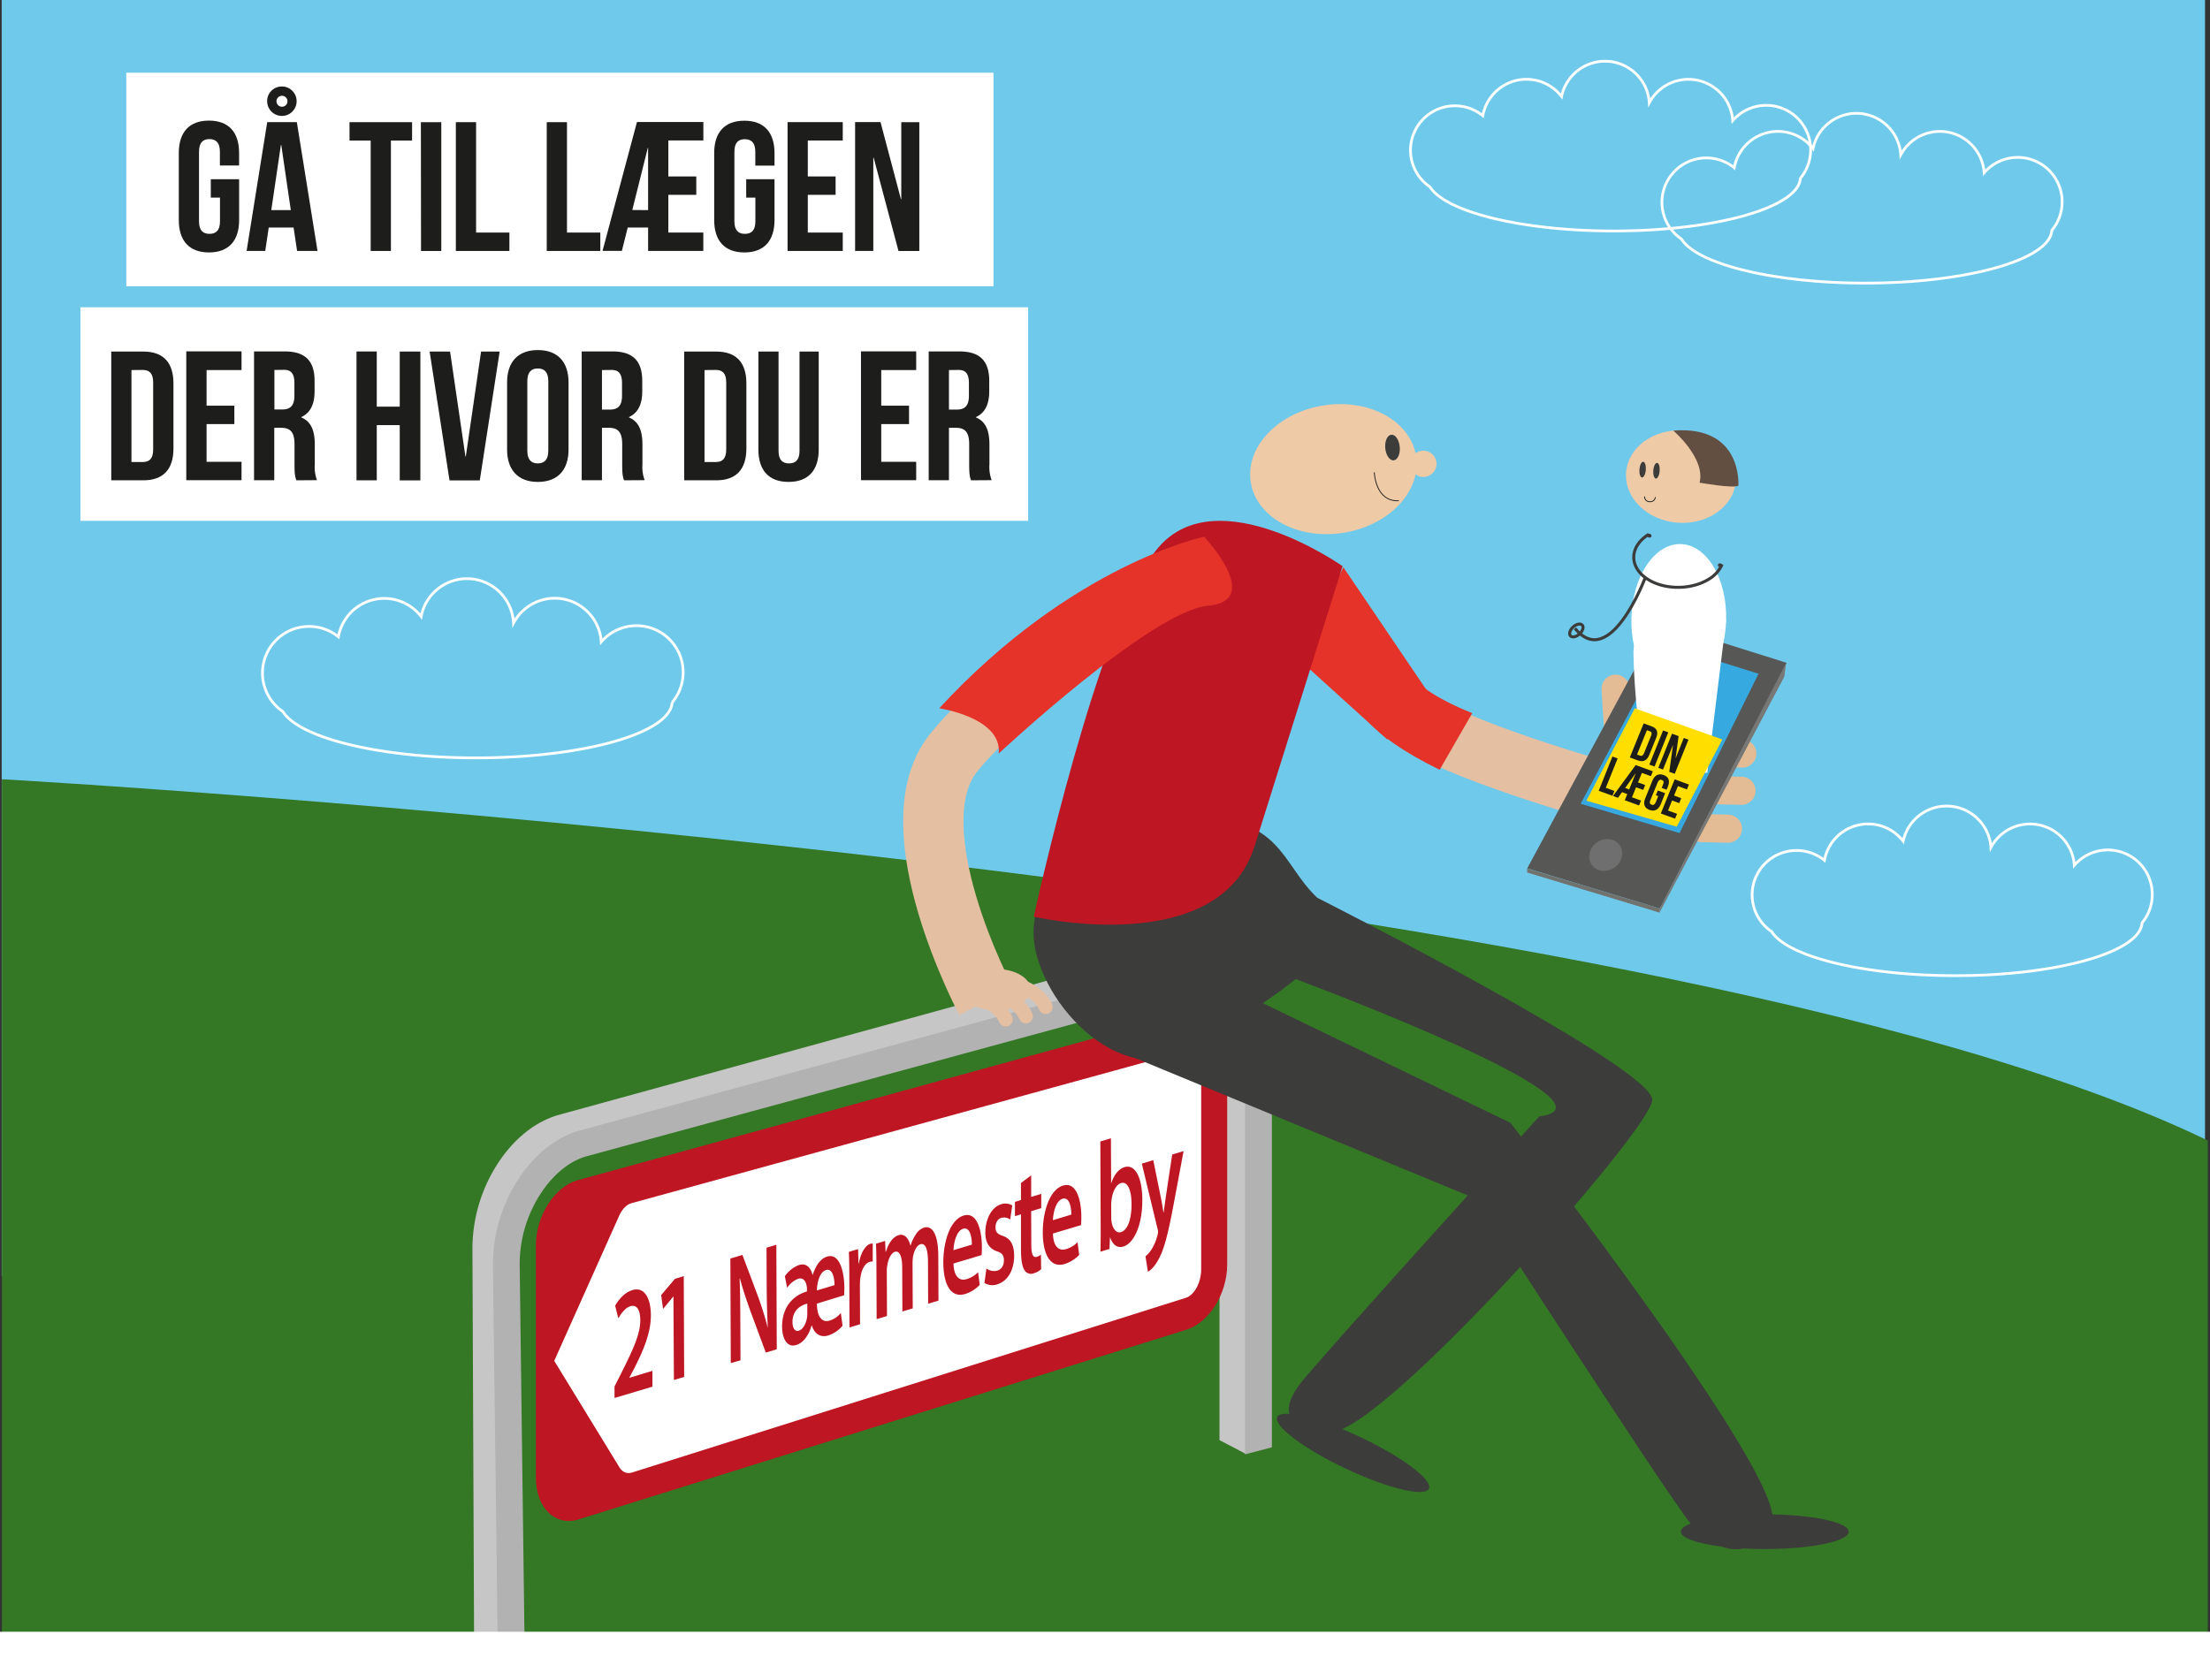 <svg id="Lag_1" data-name="Lag 1" xmlns="http://www.w3.org/2000/svg" viewBox="0 0 806 613"><rect x="0" y="0" width="806" height="613" fill="#333333" stroke="none"/><defs><style>.cls-1{fill:#6fc9eb;}.cls-2{fill:#347725;}.cls-3{fill:#c6c6c6;}.cls-4{fill:#be1622;}.cls-5{fill:#efcaa6;}.cls-6{fill:#fff;}.cls-7{fill:#1d1d1b;}.cls-8{fill:#b2b2b2;}.cls-10,.cls-18,.cls-20,.cls-23,.cls-24,.cls-9{fill:none;stroke-miterlimit:10;}.cls-9{stroke:#e3bb94;stroke-width:10.27px;}.cls-23,.cls-9{stroke-linecap:round;}.cls-10,.cls-23{stroke:#e5bfa1;}.cls-10{stroke-width:22px;}.cls-11{fill:#e6332a;}.cls-12{fill:#575756;}.cls-13{fill:#777775;}.cls-14{fill:#706f6f;}.cls-15{fill:#36a9e1;}.cls-16{fill:#71716e;}.cls-17{fill:#3c3c3b;}.cls-18{stroke:#232322;stroke-width:0.32px;}.cls-19{fill:#634e42;}.cls-20{stroke:#3c3c3b;stroke-width:1.1px;}.cls-21{fill:#ffde00;}.cls-22{fill:#e5bfa1;}.cls-23{stroke-width:5.1px;}.cls-24{stroke:#fff;}</style></defs><title>gå til lægen der hvor du er SVG§</title><rect class="cls-1" x="0.62" width="803.56" height="465.5"/><path class="cls-2" d="M-2.25,284.28s601.87,33.56,804.5,131.79V612H-2.25Z" transform="translate(2.94)"/><path class="cls-3" d="M179.76,612.22,170,607.75l-.64-152.5a57.3,57.3,0,0,1,9-30.42c5.93-9.29,13.94-15.73,22.57-18.14l216.47-59.48a24.42,24.42,0,0,1,21.8,3.9c7.86,6,12.37,16.58,12.37,29.1V530.48l-9.75-5.1V380.21c0-9.44-3.11-17.21-8.53-21.33A14.65,14.65,0,0,0,420,356.61L203.54,416.08c-6.32,1.76-12.35,6.73-17,14a47.43,47.43,0,0,0-7.43,25.17Z" transform="translate(2.94)"/><path class="cls-4" d="M429.38,485.2,207.72,554.41c-8.41,2.34-15.23-4.55-15.23-15.4V454.44c0-10.85,6.82-21.54,15.23-23.88l221.66-60.92c8.42-2.34,15.24,4.56,15.24,15.4v76.29C444.62,472.17,437.8,482.86,429.38,485.2Z" transform="translate(2.94)"/><circle class="cls-5" cx="519.11" cy="169.21" r="4.8"/><rect class="cls-6" x="46.06" y="26.53" width="316.26" height="77.91"/><path class="cls-7" d="M73.94,65.38H84.27v14.9c0,7.51-3.76,11.81-11,11.81s-11-4.3-11-11.81V55.85C62.26,48.33,66,44,73.26,44s11,4.29,11,11.81v4.56h-7v-5c0-3.36-1.48-4.63-3.82-4.63S69.64,52,69.64,55.38V80.75c0,3.35,1.48,4.56,3.83,4.56s3.82-1.21,3.82-4.56V72.09H73.94Z" transform="translate(2.94)"/><path class="cls-7" d="M112.86,91.55h-7.45L104.13,83H95.07L93.8,91.55H87l7.52-47h10.8Zm-13-60a5.37,5.37,0,1,1-5.36,5.36A5.29,5.29,0,0,1,99.9,31.56ZM96,76.65h7.12L99.64,52.9H99.5ZM99.9,38.94a2,2,0,1,0-2-2A2,2,0,0,0,99.9,38.94Z" transform="translate(2.94)"/><path class="cls-7" d="M124.53,44.57h22.82v6.71h-7.72V91.55h-7.38V51.28h-7.72Z" transform="translate(2.94)"/><path class="cls-7" d="M150.56,44.57H158v47h-7.39Z" transform="translate(2.94)"/><path class="cls-7" d="M163.31,44.57h7.38V84.84h12.15v6.71H163.31Z" transform="translate(2.94)"/><path class="cls-7" d="M196.46,44.57h7.38V84.84H216v6.71H196.46Z" transform="translate(2.94)"/><path class="cls-7" d="M240.81,64.37H251v6.71H240.81V84.84h12.75v6.71H233.43V83H226l-2.14,8.52h-7.05l12.55-47h24.22v6.71H240.81Zm-7.38,12.28V54h-.13l-5.64,22.61Z" transform="translate(2.94)"/><path class="cls-7" d="M269.2,65.38h10.33v14.9c0,7.51-3.76,11.81-11,11.81s-11-4.3-11-11.81V55.85c0-7.52,3.76-11.81,11-11.81s11,4.29,11,11.81v4.56h-7v-5c0-3.36-1.48-4.63-3.82-4.63S264.9,52,264.9,55.38V80.75c0,3.35,1.48,4.56,3.83,4.56s3.82-1.21,3.82-4.56V72.09H269.2Z" transform="translate(2.94)"/><path class="cls-7" d="M291.67,64.37h10.14v6.71H291.67V84.84h12.75v6.71H284.29v-47h20.13v6.71H291.67Z" transform="translate(2.94)"/><path class="cls-7" d="M315.69,57.53h-.13v34h-6.64v-47h9.26l7.45,28.12h.13V44.57h6.58v47h-7.59Z" transform="translate(2.94)"/><rect class="cls-6" x="29.33" y="112.1" width="345.63" height="77.91"/><path class="cls-7" d="M37.64,128.25H49.32c7.38,0,11,4.09,11,11.6v23.76c0,7.52-3.62,11.61-11,11.61H37.64ZM45,135v33.55h4.16c2.35,0,3.76-1.21,3.76-4.56V139.52c0-3.36-1.41-4.56-3.76-4.56Z" transform="translate(2.94)"/><path class="cls-7" d="M72.4,148H82.53v6.71H72.4v13.76H85.15v6.71H65v-47H85.15V135H72.4Z" transform="translate(2.94)"/><path class="cls-7" d="M105.14,175.22c-.4-1.21-.67-1.95-.67-5.77v-7.38c0-4.36-1.47-6-4.83-6H97.09v19.13H89.71v-47h11.14c7.65,0,10.94,3.55,10.94,10.8v3.69c0,4.83-1.55,7.92-4.83,9.46v.14c3.69,1.54,4.9,5,4.9,9.93v7.25a13.78,13.78,0,0,0,.8,5.7Zm-8-40.26v14.42H100c2.75,0,4.43-1.2,4.43-5v-4.63c0-3.36-1.14-4.83-3.76-4.83Z" transform="translate(2.94)"/><path class="cls-7" d="M134.47,175.22h-7.39v-47h7.39v20.13h8.38V128.25h7.52v47h-7.52V155.09h-8.38Z" transform="translate(2.94)"/><path class="cls-7" d="M166.81,166.56h.13l5.57-38.31h6.78l-7.25,47H161l-7.25-47h7.45Z" transform="translate(2.94)"/><path class="cls-7" d="M182,139.52c0-7.52,4-11.81,11.21-11.81s11.2,4.29,11.2,11.81V164c0,7.51-4,11.81-11.2,11.81S182,171.46,182,164Zm7.38,24.9c0,3.35,1.48,4.63,3.83,4.63s3.82-1.28,3.82-4.63V139.05c0-3.36-1.48-4.63-3.82-4.63s-3.83,1.27-3.83,4.63Z" transform="translate(2.94)"/><path class="cls-7" d="M224.65,175.22c-.4-1.21-.67-1.95-.67-5.77v-7.38c0-4.36-1.48-6-4.83-6H216.6v19.13h-7.39v-47h11.14c7.65,0,10.94,3.55,10.94,10.8v3.69c0,4.83-1.54,7.92-4.83,9.46v.14c3.69,1.54,4.9,5,4.9,9.93v7.25a14,14,0,0,0,.8,5.7ZM216.6,135v14.42h2.88c2.75,0,4.43-1.2,4.43-5v-4.63c0-3.36-1.14-4.83-3.76-4.83Z" transform="translate(2.94)"/><path class="cls-7" d="M246.59,128.25h11.68c7.38,0,11,4.09,11,11.6v23.76c0,7.52-3.62,11.61-11,11.61H246.59ZM254,135v33.55h4.16c2.35,0,3.76-1.21,3.76-4.56V139.52c0-3.36-1.41-4.56-3.76-4.56Z" transform="translate(2.94)"/><path class="cls-7" d="M281,128.25v36.23c0,3.36,1.48,4.57,3.83,4.57s3.82-1.21,3.82-4.57V128.25h7V164c0,7.52-3.76,11.81-11,11.81s-11-4.29-11-11.81V128.25Z" transform="translate(2.94)"/><path class="cls-7" d="M318.45,148h10.14v6.71H318.45v13.76H331.2v6.71H311.07v-47H331.2V135H318.45Z" transform="translate(2.94)"/><path class="cls-7" d="M351.2,175.22c-.4-1.21-.67-1.95-.67-5.77v-7.38c0-4.36-1.48-6-4.83-6h-2.55v19.13h-7.39v-47H346.9c7.65,0,10.94,3.55,10.94,10.8v3.69c0,4.83-1.54,7.92-4.83,9.46v.14c3.69,1.54,4.9,5,4.9,9.93v7.25a13.77,13.77,0,0,0,.81,5.7ZM343.15,135v14.42H346c2.75,0,4.43-1.2,4.43-5v-4.63c0-3.36-1.14-4.83-3.76-4.83Z" transform="translate(2.94)"/><path class="cls-6" d="M429.42,473.49,227.34,537.26c-1.89.52-3.65-.42-4.71-2.52l-23.44-38.29,23.44-52.38c1.06-2.69,2.82-4.61,4.71-5.13l202.08-55.48c3.16-.88,5.72,2.36,5.72,7.24v72.36C435.14,467.94,432.58,472.61,429.42,473.49Z" transform="translate(2.94)"/><path class="cls-4" d="M221.18,510V505.8l2.4-4.74c4.77-9.49,7-14.58,7-19.46,0-3.28-1-5.87-3.67-5.07-1.79.54-3.32,2.65-4.35,4.38l-1.15-4.59c1.46-2.59,3.69-4.9,6.26-5.68,4.52-1.36,6.74,3.12,6.77,9.12,0,6.45-2.53,12.43-6.06,19.44l-1.77,3.31v.12L235,500.1l0,5.77Z" transform="translate(2.94)"/><path class="cls-4" d="M242.67,473l-.06,0-3.73,4.52-.68-5.07,5-5.91,3.23-1,.15,36.77-3.74,1.13Z" transform="translate(2.94)"/><path class="cls-4" d="M263.58,497.27l-.15-38.14,4.39-1.32,5.53,14.7a117.78,117.78,0,0,1,3.67,11.7l.06,0c-.27-5-.38-9.91-.41-15.74l-.05-13.3,3.58-1.07.15,38.13-4,1.2-5.59-15.08c-1.37-3.78-2.8-8.05-3.86-12l-.09.09c.18,4.87.23,9.9.25,16.18l.06,13.64Z" transform="translate(2.94)"/><path class="cls-4" d="M295,475.57c0,4.81,1.88,7,4.52,6.22a8.62,8.62,0,0,0,4.2-2.79l.62,4.63a11.17,11.17,0,0,1-5.33,3.59c-2.58.77-4.88-.46-5.87-3.67l-.09,0c-1.06,3.66-3,6.35-5.66,7.14-3.27,1-5.08-2.38-5.1-6.73,0-6.57,3.45-11.18,9.07-12.82v-1c0-1-.49-4.44-3.22-3.62a8.47,8.47,0,0,0-4,3.29l-.84-4.22a11.23,11.23,0,0,1,5.11-4.09c2.58-.77,4.22.66,5,3.59l.06,0c1.12-3.51,2.93-6,5.26-6.68,4.58-1.39,6.24,5.65,6.27,11.36,0,1-.06,2.11-.08,2.75Zm-3.52,0c-2.71.7-5.4,2.59-5.39,6.72,0,2.49,1.06,3.54,2.28,3.17,1.57-.47,2.6-2.54,3-4.64a11.57,11.57,0,0,0,.12-1.85Zm9.94-6.73c0-2.22-.63-6.27-3.08-5.53S295,468.2,295,470.76Z" transform="translate(2.94)"/><path class="cls-4" d="M306.81,465.54c0-3.73-.06-6.38-.16-8.85l3.36-1,.15,5.23.12,0c.74-4.13,2.52-6.65,4.16-7.15a2.27,2.27,0,0,1,.91-.1l0,6.56a3,3,0,0,0-1.13.12c-1.85.56-3.1,3.08-3.43,6.3-.06.64-.12,1.4-.12,2.19l.06,14.26-3.86,1.16Z" transform="translate(2.94)"/><path class="cls-4" d="M316.7,461.88c0-3.17-.06-5.82-.16-8.17l3.33-1,.17,4,.1,0c.74-2.38,2.11-5.34,4.69-6.12,2-.61,3.59,1,4.26,3.82l.06,0a14.24,14.24,0,0,1,1.88-4,5.53,5.53,0,0,1,3.07-2.57c2.54-.77,5.13,1.57,5.16,10.39l.07,16.24-3.77,1.14-.06-15.22c0-4.59-.91-7-2.76-6.48-1.32.4-2.29,2.39-2.69,4.49a19.83,19.83,0,0,0-.18,2.38l.07,16.52-3.77,1.14-.07-16c0-3.84-.87-6.3-2.66-5.77-1.45.44-2.41,2.77-2.75,4.8a11.81,11.81,0,0,0-.21,2.33l.07,16.29-3.77,1.14Z" transform="translate(2.94)"/><path class="cls-4" d="M344.81,460.94c.11,4.95,2.29,6.45,4.74,5.71a9.79,9.79,0,0,0,4.23-2.52l.59,4.63a12.6,12.6,0,0,1-5.34,3.31c-5,1.5-7.9-3.11-7.94-11.54,0-7.64,2.52-15.6,7.42-17.08s6.62,5.37,6.65,11.42a29.76,29.76,0,0,1-.12,3Zm6.7-6.89c0-2.56-.63-6.55-3.2-5.78-2.39.72-3.38,4.93-3.52,7.8Z" transform="translate(2.94)"/><path class="cls-4" d="M356.82,462.76a4.76,4.76,0,0,0,3.94.79c1.69-.51,2.44-2,2.43-3.79s-.63-2.64-2.52-3.26c-3-1-4.26-3.53-4.25-6.77,0-4.86,2.2-9.32,5.75-10.4a4.9,4.9,0,0,1,4.06.42l-.74,5.15a3.79,3.79,0,0,0-3.24-.61c-1.38.42-2.13,1.84-2.12,3.53s.73,2.39,2.68,3.05c2.77,1,4.07,3.13,4.12,7.2,0,5-2.13,9.25-6.18,10.47a5.38,5.38,0,0,1-4.66-.52Z" transform="translate(2.94)"/><path class="cls-4" d="M373.13,428.78l0,7.86,3.68-1.1,0,5.2-3.68,1.11.05,12.16c0,3.34.53,4.94,2,4.5a4.5,4.5,0,0,0,1.51-.8l.08,5.3a6.79,6.79,0,0,1-2.79,1.53,2.76,2.76,0,0,1-3.34-1.26c-.82-1.34-1.21-3.72-1.22-7.34L369.42,443l-2.2.66,0-5.21,2.19-.66,0-6.22Z" transform="translate(2.94)"/><path class="cls-4" d="M381.08,450c.11,4.95,2.29,6.44,4.74,5.7a9.79,9.79,0,0,0,4.23-2.52l.59,4.64a12.73,12.73,0,0,1-5.33,3.31c-5,1.49-7.91-3.11-7.94-11.54,0-7.64,2.51-15.6,7.41-17.08s6.63,5.37,6.65,11.42c0,1.3-.05,2.34-.11,3Zm6.7-6.9c0-2.55-.62-6.55-3.2-5.77-2.39.72-3.38,4.92-3.52,7.8Z" transform="translate(2.94)"/><path class="cls-4" d="M398.4,456.62c.05-1.88.1-5,.09-7.78l-.13-32.42,3.86-1.17.07,16.41.06,0c.93-2.94,2.59-5.2,4.88-5.89,3.74-1.13,6.44,3.67,6.44,12.05,0,9.9-3.43,15.88-6.88,16.92-2,.59-3.75-.23-4.86-3.3l-.06,0-.18,4.19Zm3.94-12.57a13.37,13.37,0,0,0,.1,1.61c.42,2.65,1.78,4.34,3.44,3.84,2.42-.73,3.88-4.69,3.86-10.23,0-4.87-1.32-8.44-3.9-7.66-1.57.47-3,2.93-3.4,6.12a16.42,16.42,0,0,0-.12,1.85Z" transform="translate(2.94)"/><path class="cls-4" d="M417.66,423.23l2.83,13.93c.32,1.61.64,3.61.87,5.12l.09,0c.25-1.66.52-3.78.79-5.67l2.33-15.43,4.15-1.25L425,439.84c-2.06,10.93-3.46,15.94-5.27,19.31-1.49,2.89-3.06,4.27-4,4.79l-.91-5.62a9.43,9.43,0,0,0,2.26-2.6,17.82,17.82,0,0,0,2.09-5,5.38,5.38,0,0,0,.24-1.32,4.05,4.05,0,0,0-.23-1.29l-5.69-23.6Z" transform="translate(2.94)"/><path class="cls-8" d="M178.74,612l-1.91-151a57.28,57.28,0,0,1,9-30.42c5.93-9.3,14-15.74,22.58-18.14L426.75,353a24.43,24.43,0,0,1,21.8,3.9c7.86,6,12.37,16.58,12.37,29.1v142l-9.76,2.55V386c0-9.44-3.1-17.21-8.52-21.33a14.66,14.66,0,0,0-13.26-2.27L211,421.82h0c-6.31,1.76-12.34,6.73-17,14A47.29,47.29,0,0,0,186.59,461l1.91,148.33Z" transform="translate(2.94)"/><path class="cls-9" d="M617.76,302.11l9.49.21m-5.4-14.07,10.35.23m-7.46-13.76,7.77.18" transform="translate(2.94)"/><path class="cls-10" d="M466.55,206s23.73,41.39,48.21,57.65c18,11.92,74,27.24,74,27.24" transform="translate(2.94)"/><polygon class="cls-11" points="505.95 269.76 520.2 251.64 489.95 206.96 472.98 239.9 505.95 269.76"/><line class="cls-9" x1="589.21" y1="251.25" x2="591.71" y2="290.84"/><polygon class="cls-12" points="605.37 331.43 651.6 241.81 605.26 227.23 556.98 316.8 605.37 331.43"/><polygon class="cls-13" points="605.23 332.93 650.73 246.9 651.41 241.87 605.37 331.43 605.23 332.93"/><ellipse class="cls-14" cx="582.67" cy="311.87" rx="6.23" ry="5.6" transform="translate(-70.02 395) rotate(-35.38)"/><polygon class="cls-15" points="576.48 293.22 612.53 303.92 641.35 245.79 607.36 235.14 576.48 293.22"/><polygon class="cls-16" points="556.95 318.3 605.23 332.93 605.37 331.43 556.98 316.88 556.95 318.3"/><ellipse class="cls-5" cx="610.09" cy="173.87" rx="16.86" ry="20.09" transform="translate(391.67 768.37) rotate(-85.48)"/><ellipse class="cls-17" cx="601.15" cy="171.71" rx="2.87" ry="1.16" transform="translate(385.58 757.47) rotate(-85.48)"/><ellipse class="cls-17" cx="596.1" cy="171.31" rx="2.87" ry="1.16" transform="translate(381.32 752.07) rotate(-85.48)"/><path class="cls-18" d="M596.85,181.12a1.82,1.82,0,0,0,1.7,1.91l.31,0a1.82,1.82,0,0,0,1.91-1.7" transform="translate(2.94)"/><path class="cls-11" d="M534,260.16s-14.74-5.64-20.12-11.63-21.54,8.89-21.54,8.89,1.81,9.74,29.77,23.4Z" transform="translate(2.94)"/><path class="cls-19" d="M607.32,157.08s11.84,10.11,9.58,19c0,0,12.36,2.21,14.15,1.09C631.05,177.18,632.76,155.12,607.32,157.08Z" transform="translate(2.94)"/><ellipse class="cls-6" cx="609.3" cy="225.81" rx="27.34" ry="17.28" transform="translate(370.15 828.82) rotate(-88.46)"/><path class="cls-6" d="M626.58,226.27l-6.83,55.61-22.89,1.45s-3.8-26.54-4.07-45S626.58,226.27,626.58,226.27Z" transform="translate(2.94)"/><path class="cls-20" d="M598.35,194.94c-6.74,4.19-7.3,11.25-1.25,15.76s16.41,4.78,23.15.6a11.68,11.68,0,0,0,4.86-5.41" transform="translate(2.94)"/><ellipse class="cls-17" cx="624.46" cy="206.25" rx="0.7" ry="0.89" transform="translate(210.79 715.1) rotate(-68.97)"/><ellipse class="cls-17" cx="598.52" cy="195.41" rx="0.7" ry="0.89" transform="translate(204.28 683.93) rotate(-68.97)"/><path class="cls-20" d="M597.1,210.7S584.28,245,571.48,229.24" transform="translate(2.94)"/><ellipse class="cls-20" cx="571.94" cy="229.96" rx="2.91" ry="1.73" transform="translate(-1.94 447.36) rotate(-42.55)"/><polygon class="cls-21" points="628.14 269.77 596.21 258.39 578.57 292.11 611.52 301.59 628.14 269.77"/><path class="cls-17" d="M477.35,327.42c16.72,16.12-6.07,30.39-45.06,54.78C405,399.26,374,363.37,374,340.14s26.08-42.05,58.25-42.05S464.15,314.7,477.35,327.42Z" transform="translate(2.94)"/><path class="cls-17" d="M471.28,357.81S592.57,403,558.44,407.29c0,0-79.85,88-86.91,97.15s-7.24,16.54,10.7,17.93,116.43-109.44,117.42-121-122.3-73.91-122.3-73.91l-43.68,14.72Z" transform="translate(2.94)"/><path class="cls-17" d="M408.26,384.83,535.4,437.37s69.31,107.47,78.06,118.19,22.58,14.78,29.7,0S547.9,409.61,547.9,409.61l-128.28-62Z" transform="translate(2.94)"/><ellipse class="cls-17" cx="643.63" cy="558.78" rx="30.59" ry="6.33"/><ellipse class="cls-17" cx="490.54" cy="530.08" rx="6.33" ry="30.59" transform="translate(-195.4 746.98) rotate(-64.7)"/><ellipse class="cls-5" cx="483.36" cy="171.13" rx="30.52" ry="23.52" transform="translate(-18.01 78.44) rotate(-9.08)"/><path class="cls-4" d="M454.63,308.65l32.07-102.1s-45.42-32.08-67.11-6.89-45.5,134.74-45.5,134.74S441.6,350.13,454.63,308.65Z" transform="translate(2.94)"/><path class="cls-10" d="M427.25,210s-60.74,37.4-82.48,64.71,11.87,90.4,11.87,90.4" transform="translate(2.94)"/><path class="cls-7" d="M596.51,263.91l3,1.1c1.9.69,2.4,2.12,1.59,4.11l-2.55,6.3c-.8,2-2.18,2.73-4.09,2l-3-1.09Zm1.19,2.47-3.61,8.9,1.08.39c.6.22,1.1,0,1.46-.86l2.62-6.47c.36-.89.13-1.34-.48-1.57Z" transform="translate(2.94)"/><path class="cls-7" d="M603.59,266.48l1.9.69-5,12.46-1.91-.69Z" transform="translate(2.94)"/><path class="cls-7" d="M607.22,271.74h0l-3.66,9-1.71-.63,5-12.45,2.4.87-1.1,8.15,0,0,3-7.46,1.7.62-5,12.45-2-.71Z" transform="translate(2.94)"/><path class="cls-7" d="M585.12,276l1.9.69L582.7,287.4l3.14,1.14-.72,1.77-5-1.83Z" transform="translate(2.94)"/><path class="cls-7" d="M594.45,285.44l2.62.95-.72,1.78-2.62-.95-1.48,3.65,3.3,1.19-.72,1.78-5.2-1.89.91-2.26-1.92-.7-1.47,2.06-1.82-.66,8.28-11.28,6.26,2.28-.72,1.78-3.29-1.2ZM591.23,288l2.42-6,0,0-3.88,5.47Z" transform="translate(2.94)"/><path class="cls-7" d="M601.68,288.37l2.67,1-1.6,4c-.81,2-2.24,2.78-4.11,2.1s-2.38-2.17-1.58-4.17l2.63-6.47c.8-2,2.24-2.78,4.11-2.1s2.38,2.17,1.58,4.16l-.49,1.21-1.81-.65.54-1.34c.36-.89.12-1.36-.49-1.58s-1.12,0-1.49.87L598.92,292c-.36.89-.11,1.35.5,1.57s1.12,0,1.48-.85l.93-2.3-.87-.31Z" transform="translate(2.94)"/><path class="cls-7" d="M607.6,290.21l2.62,1-.72,1.78-2.62-.95-1.48,3.65,3.29,1.19-.72,1.78-5.2-1.88,5.05-12.46,5.2,1.89-.72,1.78-3.29-1.2Z" transform="translate(2.94)"/><path class="cls-11" d="M436.21,195.81s-48.14,10-96.6,62.58c0,0,23,3.39,21.68,16.51,0,0,55.7-52.06,76.31-53.91S436.21,195.81,436.21,195.81Z" transform="translate(2.94)"/><ellipse class="cls-22" cx="363.19" cy="360.99" rx="12.69" ry="7.52"/><path class="cls-23" d="M371.21,360.59s5.46,2.43,7.21,6.79" transform="translate(2.94)"/><path class="cls-23" d="M364,364s5.46,2.42,7.21,6.78" transform="translate(2.94)"/><path class="cls-23" d="M356.64,365.12s5.46,2.43,7.21,6.79" transform="translate(2.94)"/><ellipse class="cls-17" cx="502.74" cy="163.14" rx="2.64" ry="4.67" transform="matrix(1, -0.09, 0.09, 1, -9.57, 45.37)"/><path class="cls-18" d="M498.28,172.31s.32,10.81,8.92,10.36" transform="translate(2.94)"/><path class="cls-24" d="M749.12,73.59A16.19,16.19,0,0,0,720.7,63a16.2,16.2,0,0,0-30.43-6.52,16.19,16.19,0,0,0-32-2.27,16.19,16.19,0,0,0-28.72,7,16.19,16.19,0,1,0-19.25,26c5.74,9.14,33.55,16.07,67,16.07,37.22,0,67.46-8.58,68.07-19.24A16.13,16.13,0,0,0,749.12,73.59Z" transform="translate(2.94)"/><path class="cls-24" d="M657.41,54.58A16.19,16.19,0,0,0,629,44a16.2,16.2,0,0,0-30.43-6.53,16.19,16.19,0,0,0-32-2.27,16.19,16.19,0,0,0-28.72,7,16.19,16.19,0,1,0-19.25,26c5.75,9.13,33.56,16.06,67,16.06,37.22,0,67.45-8.58,68.07-19.24A16.13,16.13,0,0,0,657.41,54.58Z" transform="translate(2.94)"/><path class="cls-24" d="M782,326.28a16.19,16.19,0,0,0-28.42-10.62,16.19,16.19,0,0,0-30.42-6.52,16.2,16.2,0,0,0-32-2.28,16.19,16.19,0,0,0-28.72,7,16.19,16.19,0,1,0-19.25,26c5.74,9.14,33.55,16.07,67,16.07,37.22,0,67.46-8.59,68.07-19.24A16.12,16.12,0,0,0,782,326.28Z" transform="translate(2.94)"/><path class="cls-24" d="M246.21,245.32a17,17,0,0,0-29.87-11.16,17,17,0,0,0-32-6.85,17,17,0,0,0-33.68-2.39,17,17,0,0,0-30.19,7.39,17,17,0,1,0-20.23,27.29c6,9.6,35.27,16.88,70.41,16.88,39.12,0,70.9-9,71.54-20.22A16.92,16.92,0,0,0,246.21,245.32Z" transform="translate(2.94)"/><rect class="cls-6" y="595.28" width="806" height="17.72"/></svg>
